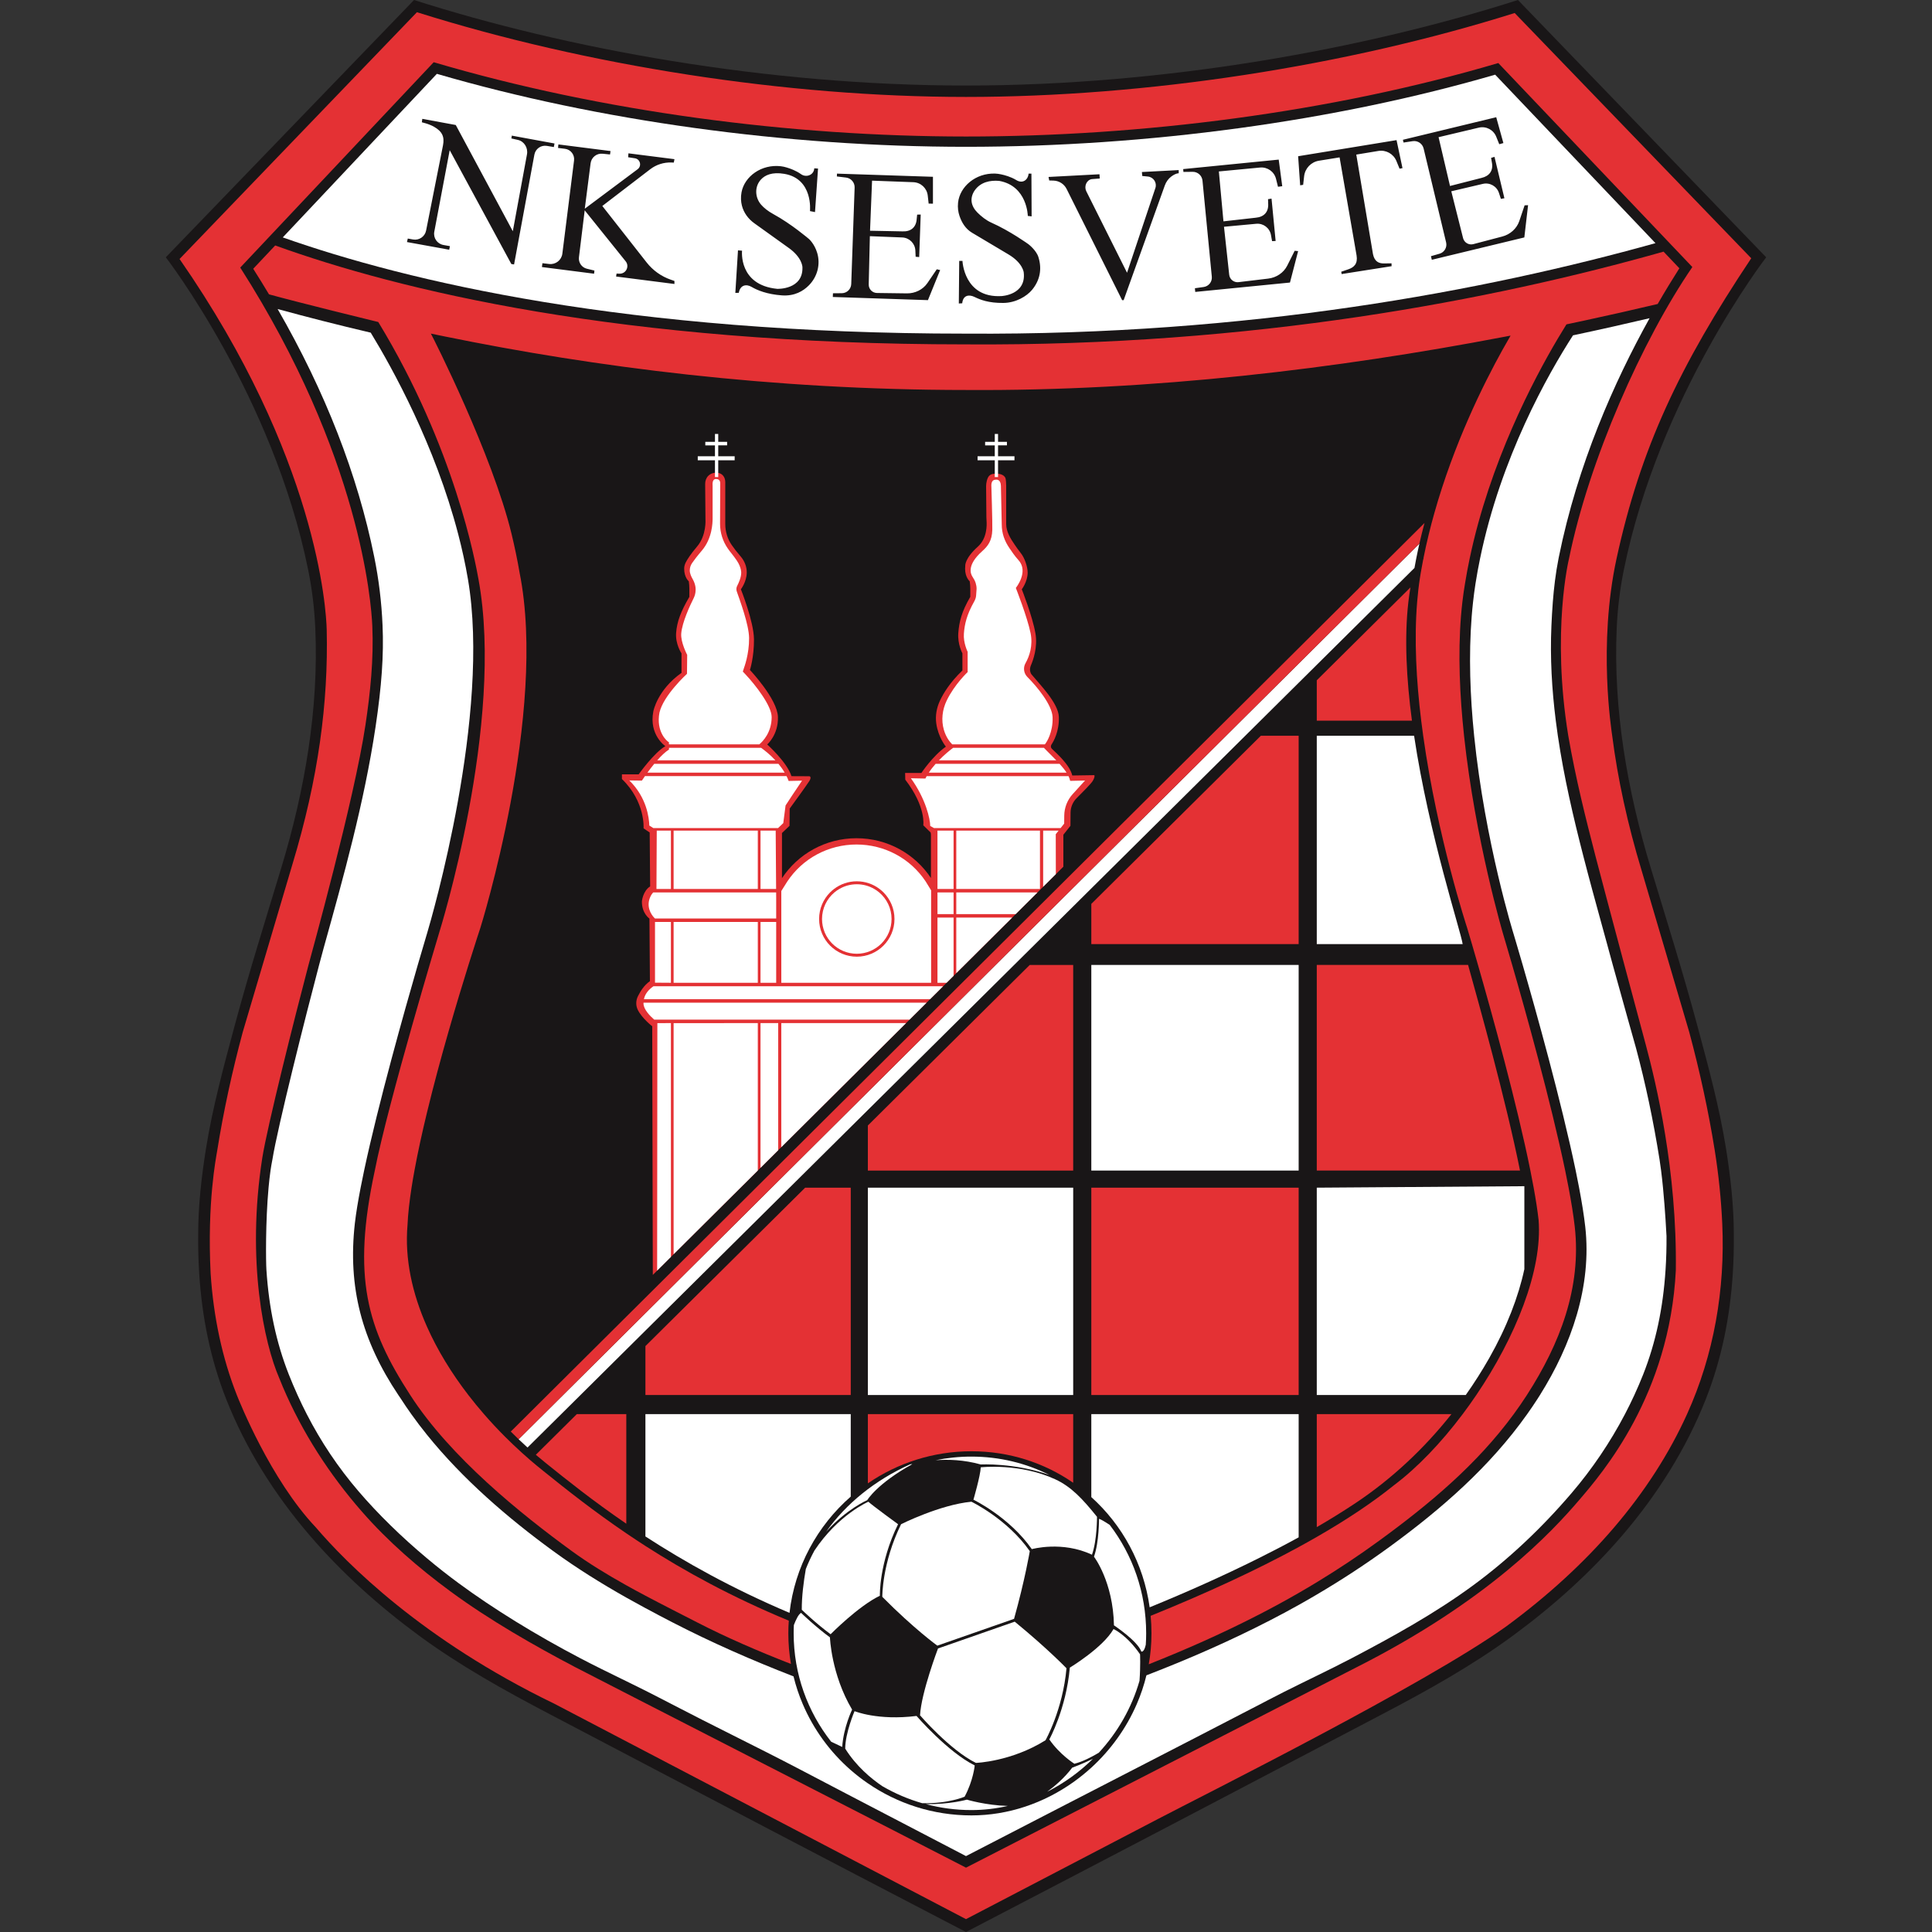 <svg xmlns="http://www.w3.org/2000/svg" xml:space="preserve" width="300" height="300"><rect width="100%" height="100%" fill="#333333" stroke="none"/><path d="m 150,300 c -1.085,-0.565 -2.17,-1.129 -3.255,-1.694 -9.147,-4.762 -18.29,-9.532 -27.427,-14.314 -11.368,-5.95 -22.724,-11.924 -34.087,-17.883 -6.924,-3.631 -13.863,-7.495 -20.176,-12.138 -6.223,-4.577 -12.018,-9.768 -17.042,-15.645 -5.374,-6.288 -9.858,-13.374 -12.896,-21.083 -2.462,-6.246 -3.748,-12.762 -4.179,-19.404 -0.131,-2.024 -0.184,-4.059 -0.165,-6.101 0,-4.458 0.502,-8.928 1.203,-13.326 1.025,-6.437 2.758,-12.808 4.45,-19.101 2.233,-8.306 4.79,-16.429 7.282,-24.658 3.613,-11.93 5.801,-24.568 5.253,-37.061 C 48.827,94.533 48.469,91.532 47.863,88.536 42.392,61.497 25.747,39.953 25.747,39.953 L 64.291,-1.7152001e-7 C 87.873,7.55 118.929,13.281 150,13.281 c 31.071,0 62.127,-5.731 85.709,-13.281 L 274.253,39.953 c 0,0 -16.645,21.543 -22.115,48.582 -0.606,2.996 -0.964,5.997 -1.098,9.056 -0.548,12.494 1.64,25.132 5.253,37.061 2.492,8.229 5.049,16.352 7.282,24.658 1.692,6.294 3.426,12.664 4.45,19.101 0.7,4.397 1.203,8.868 1.203,13.326 0.018,2.043 -0.034,4.078 -0.165,6.101 -0.431,6.642 -1.717,13.158 -4.179,19.404 -3.038,7.708 -7.522,14.795 -12.896,21.083 -5.024,5.877 -10.819,11.068 -17.042,15.645 -6.313,4.643 -13.252,8.507 -20.176,12.138 -11.364,5.959 -22.719,11.933 -34.087,17.883 -9.137,4.782 -18.28,9.552 -27.427,14.314 C 152.17,298.871 151.085,299.435 150,300" style="fill:#191617;fill-opacity:1;fill-rule:nonzero;stroke:none;stroke-width:.431"/><path d="m 243.635,86.738 c -0.006,0.025 -2.761,11.255 -0.115,27.508 1.179,6.77 2.682,12.719 4.242,18.755 1.344,5.214 7.814,29.305 7.814,29.305 1.569,5.839 4.845,19.458 4.645,34.959 -0.972,19.353 -11.403,31.446 -14.97,35.616 -4.314,5.046 -14.213,15.698 -34.597,26.007 -2.06,1.079 -57.222,29.336 -60.654,31.121 -5.298,-2.757 -58.019,-29.74 -60.654,-31.121 -6.336,-3.323 -13.338,-7.32 -19.356,-11.744 -4.985,-3.664 -9.728,-7.77 -13.801,-12.432 -5.052,-5.782 -9.256,-12.28 -12.269,-19.354 -0.192,-0.452 -0.363,-0.913 -0.559,-1.364 -2.324,-5.348 -5.137,-18.112 -2.635,-34.187 0.787,-4.964 5.089,-22.047 7.18,-29.971 0.353,-1.341 7.096,-25.613 8.834,-37.207 0.766,-5.092 1.3,-10.271 1.072,-15.426 C 57.656,93.621 55.99,70.796 37.306,41.548 L 67.346,9.661 C 93.372,17.357 122.874,21.198 150,21.198 c 27.126,0 56.628,-3.71 82.654,-11.409 L 262.787,41.464 C 255.003,52.823 246.742,71.44 243.635,86.738 M 235.198,2.021 c -26.307,8.287 -57.287,13.032 -85.199,13.032 -27.911,0 -58.95,-4.867 -85.258,-13.157 L 27.882,40.216 c 21.387,30.814 22.777,54.4 22.85,57.609 0.256,11.262 -1.285,23.05 -5.33,36.404 -0.506,1.672 -7.715,26.054 -7.715,26.054 -1.619,6.017 -2.979,12.238 -3.963,18.408 -0.169,1.063 -1.569,7.996 -1.019,19.034 0.444,6.808 1.81,13.157 4.06,18.868 0.003,0.009 0.006,0.015 0.009,0.025 0.394,0.994 5.227,13.128 12.272,20.559 4.667,5.457 16.424,17.42 37.007,27.364 0.037,0.018 63.946,33.462 63.946,33.462 0,0 26.454,-13.798 29.862,-15.579 7.027,-3.679 41.333,-20.793 54.033,-29.88 6.446,-4.739 12.079,-9.909 16.745,-15.367 4.751,-5.558 8.549,-11.46 11.325,-17.59 4.188,-9.247 5.923,-19.411 5.469,-29.528 -0.169,-3.778 -0.564,-7.635 -1.158,-11.368 -0.985,-6.17 -2.344,-12.391 -3.964,-18.408 0,0 -6.896,-23.441 -7.402,-25.116 -2.178,-7.189 -3.704,-14.182 -4.567,-20.921 -0.103,-0.785 -2.23,-14.106 0.675,-27.508 3.71,-17.08 9.752,-29.904 20.915,-46.635 z" style="fill:#e43134;fill-opacity:1;fill-rule:nonzero;stroke:none;stroke-width:.431"/><path d="m 258.774,191.864 c 0.015,1.807 -0.035,3.592 -0.147,5.298 -0.387,5.992 -1.522,11.306 -3.47,16.248 -0.425,1.075 -0.882,2.144 -1.373,3.207 -0.459,0.997 -0.947,1.988 -1.46,2.97 -2.285,4.364 -5.092,8.521 -8.287,12.257 -4.711,5.514 -9.853,10.334 -15.289,14.329 -5.926,4.36 -12.556,8.008 -18.836,11.303 -1.807,0.947 -3.645,1.854 -5.445,2.735 -0.331,0.162 -0.662,0.325 -0.991,0.484 -0.603,0.294 -1.21,0.594 -1.822,0.894 -1.572,0.775 -3.166,1.569 -4.748,2.401 -0.334,0.175 -0.725,0.378 -1.166,0.609 -4.514,2.354 -14.329,7.408 -23.844,12.313 -0.813,0.419 -1.625,0.838 -2.438,1.257 -0.941,0.485 -1.882,0.969 -2.813,1.448 -6.68,3.442 -12.96,6.68 -16.645,8.596 -5.32,-2.77 -10.369,-5.401 -15.239,-7.946 -0.891,-0.465 -1.779,-0.928 -2.657,-1.385 -2.695,-1.41 -5.336,-2.791 -7.94,-4.154 -3.448,-1.804 -6.949,-3.563 -10.334,-5.261 -3.135,-1.576 -6.371,-3.201 -9.565,-4.867 -0.372,-0.19 -0.744,-0.387 -1.116,-0.581 -0.975,-0.509 -1.954,-1.01 -2.929,-1.498 -0.997,-0.5 -1.988,-0.988 -2.97,-1.469 -0.234,-0.112 -0.469,-0.228 -0.7,-0.34 -2.122,-1.038 -4.317,-2.11 -6.464,-3.236 -6.94,-3.638 -13.454,-7.655 -18.837,-11.616 -1.682,-1.235 -3.339,-2.538 -4.945,-3.888 -3.967,-3.317 -7.643,-6.911 -10.656,-10.437 -3.142,-3.673 -5.789,-7.618 -8.015,-11.947 -0.5,-0.972 -0.978,-1.96 -1.432,-2.97 -0.478,-1.047 -0.928,-2.116 -1.36,-3.207 -1.947,-4.942 -3.082,-10.256 -3.473,-16.248 -0.081,-1.238 -0.153,-7.433 0.334,-12.741 0.084,-0.922 0.184,-1.819 0.303,-2.657 0.084,-0.578 0.178,-1.132 0.281,-1.644 l 0.013,-0.062 c 0.797,-5.008 5.23,-22.572 7.252,-30.221 0.303,-1.15 0.553,-2.078 0.728,-2.704 3.082,-11.047 6.267,-22.472 8.037,-34.266 0.95,-6.345 1.288,-11.2 1.088,-15.732 C 59.247,93.468 58.822,89.98 58.109,86.463 55.53,73.713 50.495,60.806 43.111,47.987 c 4.558,1.244 9.384,2.479 14.451,3.667 h 0.003 c 3.395,5.567 9.984,17.47 13.585,31.29 0.594,2.279 1.107,4.611 1.51,6.974 3.598,21.044 -5.642,52.662 -6.355,55.05 -0.028,0.094 -0.044,0.144 -0.044,0.144 0,0 -0.541,1.804 -1.391,4.726 -2.104,7.271 -6.102,21.459 -8.331,31.928 -0.193,0.916 -0.375,1.804 -0.541,2.657 -0.406,2.091 -0.716,3.967 -0.894,5.523 -1.122,9.928 1.091,18.214 6.749,26.673 0.131,0.197 0.266,0.394 0.4,0.591 0.519,0.803 1.056,1.598 1.616,2.379 0.775,1.091 1.588,2.16 2.435,3.207 5.573,6.908 12.55,12.913 19.58,18.039 3.663,2.673 7.461,5.03 11.365,7.236 0.985,0.553 1.972,1.097 2.97,1.635 1.401,0.757 2.813,1.498 4.239,2.232 6.089,3.139 12.369,5.892 18.758,8.368 h 0.003 c 0.359,1.482 0.841,2.916 1.429,4.295 1.685,3.96 4.254,7.458 7.455,10.256 0.844,0.734 1.729,1.425 2.657,2.056 4.583,3.145 10.131,4.983 16.082,4.983 5.733,0 11.225,-1.903 15.802,-5.148 0.981,-0.697 1.922,-1.454 2.813,-2.266 2.991,-2.732 5.429,-6.095 7.064,-9.881 0.619,-1.429 1.122,-2.917 1.495,-4.457 6.524,-2.513 12.938,-5.314 19.155,-8.518 1.51,-0.775 3.004,-1.579 4.482,-2.404 0.944,-0.528 1.882,-1.066 2.813,-1.616 3.876,-2.282 7.64,-4.745 11.278,-7.396 8.093,-5.901 15.595,-12.447 21.393,-20.621 0.556,-0.778 1.091,-1.569 1.613,-2.379 0.125,-0.197 0.253,-0.394 0.375,-0.591 4.873,-7.764 8.074,-16.898 7.033,-26.129 -0.197,-1.75 -0.528,-3.81 -0.956,-6.067 -0.163,-0.859 -0.341,-1.747 -0.528,-2.657 -2.244,-10.772 -6.155,-24.744 -8.231,-31.928 -0.387,-1.338 -0.709,-2.438 -0.947,-3.238 -0.281,-0.957 -0.441,-1.488 -0.441,-1.488 0,0 -4.467,-14.288 -6.152,-30.865 -0.078,-0.775 -0.153,-1.557 -0.219,-2.344 -0.515,-6.111 -0.612,-12.453 0.053,-18.442 0.106,-0.957 0.231,-1.904 0.378,-2.842 0.206,-1.31 0.441,-2.604 0.707,-3.879 3.241,-15.748 10.525,-28.598 14.432,-34.669 4.057,-0.859 8.024,-1.751 11.894,-2.66 -5.492,9.874 -11.181,22.687 -14.095,37.091 -0.015,0.078 -0.031,0.159 -0.046,0.238 -0.456,2.307 -0.719,4.585 -0.885,6.721 -0.1,1.297 -0.169,2.541 -0.219,3.707 -0.219,4.973 0.069,9.897 0.678,14.735 0.097,0.785 0.206,1.566 0.319,2.344 0.947,6.427 2.413,12.688 3.963,18.699 0.954,3.71 1.85,6.962 2.713,10.106 0.325,1.175 0.647,2.35 0.975,3.548 0.094,0.347 0.188,0.7 0.285,1.053 0.172,0.641 0.375,1.382 0.597,2.185 1.413,5.133 3.579,12.813 3.604,12.9 1.463,5.442 2.695,11.275 3.657,17.321 0.085,0.537 0.165,1.11 0.24,1.707 0.109,0.856 0.206,1.76 0.294,2.657 0.347,3.576 0.522,7.083 0.541,7.443" style="fill:#fff;fill-opacity:1;fill-rule:nonzero;stroke:none;stroke-width:.431"/><path d="M 257.061,37.756 C 230.585,45.152 193.881,52.104 150,51.807 97.367,51.813 63.285,43.702 43.908,36.865 L 67.837,11.465 C 92.928,18.776 122.061,22.796 150,22.796 c 28.217,0 57.353,-3.976 82.169,-11.2 z" style="fill:#fff;fill-opacity:1;fill-rule:nonzero;stroke:none;stroke-width:.431"/><path d="m 260.771,41.657 c -1.085,1.704 -2.216,3.557 -3.367,5.548 h -0.003 c -3.792,0.897 -7.68,1.779 -11.66,2.632 -0.831,0.178 -1.666,0.356 -2.504,0.531 -0.381,0.61 -0.831,1.344 -1.335,2.194 -3.785,6.386 -10.569,19.274 -13.694,34.175 -0.269,1.278 -0.513,2.572 -0.722,3.879 -0.159,0.928 -0.294,1.878 -0.406,2.841 -0.678,5.808 -0.541,12.198 0.025,18.443 0.069,0.785 0.147,1.566 0.231,2.344 1.741,16.236 6.089,30.865 6.089,30.865 0,0 0.159,0.531 0.44,1.488 0.238,0.8 0.56,1.901 0.947,3.239 2.075,7.183 5.986,21.156 8.231,31.928 0.187,0.91 0.365,1.797 0.528,2.657 0.428,2.257 0.76,4.317 0.957,6.067 1.066,9.465 -2.326,18.205 -7.408,26.095 -0.006,0.013 -0.015,0.022 -0.021,0.035 -0.657,1.019 -1.341,2.007 -2.048,2.97 -5.736,7.824 -13.053,13.935 -20.937,19.683 -3.126,2.279 -6.346,4.417 -9.646,6.421 -0.932,0.566 -1.869,1.119 -2.814,1.663 -2.01,1.16 -4.048,2.269 -6.114,3.332 -5.58,2.876 -11.322,5.429 -17.161,7.739 0.278,-1.56 0.422,-3.163 0.422,-4.801 0,-0.919 -0.043,-1.825 -0.128,-2.719 8.774,-3.554 16.464,-7.124 22.981,-10.678 0.963,-0.525 1.901,-1.047 2.814,-1.573 4.692,-2.694 8.699,-5.376 11.981,-8.024 3.623,-2.719 7.336,-6.599 10.675,-11.043 0.725,-0.966 1.435,-1.957 2.119,-2.97 6.011,-8.871 10.303,-19.315 9.668,-27.195 -0.166,-1.469 -0.428,-3.16 -0.763,-5.002 -0.153,-0.856 -0.325,-1.741 -0.51,-2.657 -2.094,-10.4 -5.926,-24.235 -8.136,-31.928 -0.363,-1.257 -0.678,-2.351 -0.938,-3.239 -0.475,-1.619 -0.757,-2.554 -0.757,-2.554 0,0 -4.607,-13.994 -6.814,-29.799 -0.112,-0.778 -0.216,-1.56 -0.309,-2.344 -0.763,-6.202 -1.11,-12.588 -0.628,-18.443 0.103,-1.263 0.243,-2.504 0.431,-3.71 0.041,-0.275 0.084,-0.55 0.131,-0.822 0.119,-0.7 0.25,-1.397 0.384,-2.091 l 0.097,-0.097 h -0.075 c 0.253,-1.279 0.534,-2.542 0.838,-3.785 0.269,-1.104 0.556,-2.191 0.86,-3.264 3.02,-10.722 7.546,-19.896 10.612,-25.416 h 0.003 c 0.444,-0.797 0.856,-1.519 1.228,-2.157 -0.344,0.066 -0.691,0.134 -1.038,0.197 -25.788,4.927 -54.506,8.443 -83.482,8.246 -30.243,0.003 -57.778,-3.563 -81.06,-8.328 -0.697,-0.14 -1.388,-0.284 -2.079,-0.428 0.363,0.637 9.571,18.836 12.538,31.14 0.472,1.956 0.891,3.954 1.238,5.983 4.376,21.803 -6.095,55.171 -6.095,55.171 0,0 -0.738,2.216 -1.838,5.739 -1.741,5.573 -4.389,14.416 -6.446,22.919 -0.753,3.107 -1.425,6.167 -1.944,9.009 -0.169,0.91 -0.322,1.797 -0.453,2.657 -0.331,2.135 -0.553,4.092 -0.625,5.783 -0.456,5.261 0.722,10.634 3.023,15.811 1.632,3.673 3.832,7.243 6.418,10.603 0.778,1.01 1.588,2 2.432,2.97 1.06,1.222 2.166,2.404 3.31,3.548 0.403,0.403 0.81,0.8 1.222,1.191 0.456,0.434 0.916,0.863 1.382,1.282 0.425,0.384 0.85,0.76 1.282,1.135 0.653,0.56 1.316,1.11 1.985,1.644 3.638,2.936 7.843,6.261 12.916,9.706 0.956,0.65 1.947,1.306 2.969,1.963 6.102,3.92 13.379,7.921 22.266,11.603 -0.05,0.65 -0.072,1.307 -0.072,1.966 0,1.623 0.137,3.21 0.406,4.758 -5.036,-1.966 -9.984,-4.098 -14.541,-6.446 -2.616,-1.347 -5.345,-2.719 -8.059,-4.16 -0.994,-0.528 -1.985,-1.063 -2.969,-1.613 -2.964,-1.654 -5.852,-3.411 -8.484,-5.33 -7.809,-5.695 -18.829,-14.526 -25.069,-24.216 -6.718,-10.367 -9.063,-18.286 -5.498,-34.853 2.062,-10.576 10.006,-36.967 10.006,-36.967 0,0 10.212,-32.427 6.089,-54.881 C 73.862,87.56 70.681,69.624 58.738,50.003 57.865,49.8 46.3,46.956 41.77,45.705 40.98,44.38 40.16,43.058 39.32,41.735 l 3.411,-3.62 c 19.158,6.918 53.555,15.367 107.27,15.36 44.578,0.3 81.748,-6.877 108.314,-14.401 z" style="fill:#e43134;fill-opacity:1;fill-rule:nonzero;stroke:none;stroke-width:.431"/><path d="M219.247 111.902h-14.779v-6.267l12.278-12.176 2.269-2.25c-.125.731-.234 1.482-.322 2.25-.647 5.608-.297 12.035.553 18.443M201.655 114.246v32.352h-32.196v-6.242l26.326-26.11z" style="fill:#e43134;fill-opacity:1;fill-rule:nonzero;stroke:none;stroke-width:.431"/><path d="m 227.121,146.599 h -22.653 v -32.352 h 15.11 c 2.338,15.548 7.261,30.368 7.543,32.352" style="fill:#fff;fill-opacity:1;fill-rule:nonzero;stroke:none;stroke-width:.431"/><path d="m 166.645,149.837 v 31.928 h -31.884 v -6.999 l 25.135,-24.929 z" style="fill:#e43134;fill-opacity:1;fill-rule:nonzero;stroke:none;stroke-width:.431"/><path style="fill:#fff;fill-opacity:1;fill-rule:nonzero;stroke:none;stroke-width:.431" d="m 201.655,181.764 h -32.196 v -31.928 h 32.196 z"/><path d="M236.027 181.764h-31.559v-31.928h23.497c1.754 6.336 5.839 20.868 8.062 31.928M132.104 184.421v32.196H100.221V209.019l24.804-24.598z" style="fill:#e43134;fill-opacity:1;fill-rule:nonzero;stroke:none;stroke-width:.431"/><path style="fill:#fff;fill-opacity:1;fill-rule:nonzero;stroke:none;stroke-width:.431" d="m 166.645,216.618 h -31.884 v -32.196 h 31.884 z"/><path style="fill:#e43134;fill-opacity:1;fill-rule:nonzero;stroke:none;stroke-width:.431" d="m 201.655,216.618 h -32.196 v -32.196 h 32.196 z"/><path d="m 236.702,184.193 v 12.875 c -0.907,4.251 -2.726,9.009 -5.464,13.832 -1.113,1.956 -2.326,3.866 -3.635,5.717 h -23.134 v -32.196 z" style="fill:#fff;fill-opacity:1;fill-rule:nonzero;stroke:none;stroke-width:.431"/><path d="m 97.251,219.587 v 17.014 c -5.211,-3.563 -9.331,-6.868 -12.541,-9.456 -0.503,-0.403 -1.007,-0.819 -1.507,-1.247 l 6.361,-6.311 z" style="fill:#e43134;fill-opacity:1;fill-rule:nonzero;stroke:none;stroke-width:.431"/><path d="m 132.104,219.587 v 12.803 c -5.177,4.523 -8.699,10.884 -9.509,18.055 -8.927,-3.782 -16.307,-7.927 -22.375,-11.866 v -18.993 z" style="fill:#fff;fill-opacity:1;fill-rule:nonzero;stroke:none;stroke-width:.431"/><path d="m 166.645,219.587 v 10.656 c -4.476,-3.088 -9.906,-4.892 -15.801,-4.892 -5.952,0 -11.5,1.838 -16.082,4.983 v -10.747 z" style="fill:#e43134;fill-opacity:1;fill-rule:nonzero;stroke:none;stroke-width:.431"/><path d="m 201.655,219.587 v 19.13 c -2.069,1.138 -4.167,2.226 -6.277,3.276 -5.517,2.748 -11.153,5.255 -16.858,7.589 -0.947,-6.777 -4.245,-12.781 -9.062,-17.114 v -12.882 z" style="fill:#fff;fill-opacity:1;fill-rule:nonzero;stroke:none;stroke-width:.431"/><path d="m 225.377,219.587 c -4.248,5.367 -9.318,10.115 -14.988,13.876 -1.935,1.282 -3.91,2.504 -5.92,3.666 v -17.542 z" style="fill:#e43134;fill-opacity:1;fill-rule:nonzero;stroke:none;stroke-width:.431"/><path d="m 220.407,84.403 c -0.178,0.772 -0.341,1.551 -0.497,2.335 -0.094,0.481 -0.184,0.963 -0.272,1.451 l -5.314,5.27 -9.856,9.775 -2.814,2.791 -5.926,5.877 -2.363,2.344 -23.906,23.706 -2.813,2.792 -5.905,5.854 -3.267,3.239 -22.713,22.525 -2.657,2.635 -6.824,6.768 -2.679,2.657 -22.381,22.194 -2.969,2.945 -7.114,7.058 -2.995,2.97 -5.23,5.183 c -0.463,-0.419 -0.925,-0.847 -1.382,-1.282 l 3.923,-3.901 2.985,-2.97 9.812,-9.756 2.969,-2.954 19.599,-19.487 2.672,-2.657 9.612,-9.559 2.657,-2.641 19.84,-19.727 3.254,-3.239 8.79,-8.74 2.813,-2.798 20.934,-20.815 2.357,-2.344 8.906,-8.852 2.814,-2.798 6.83,-6.793 6.758,-6.721 z" style="fill:#fff;fill-opacity:1;fill-rule:nonzero;stroke:none;stroke-width:.431"/><path d="M221.195 81.212c-.281 1.05-.544 2.113-.788 3.188v.003l-2.351 2.335-6.758 6.721-6.83 6.793-2.813 2.798-8.906 8.853-2.357 2.344-20.934 20.815-2.813 2.797-8.79 8.74-3.254 3.239-19.84 19.727-2.657 2.641-9.612 9.559-2.672 2.657-19.599 19.487-2.969 2.954-9.812 9.756-2.985 2.97-3.923 3.901c-.409-.391-.816-.791-1.219-1.197l2.72-2.704 2.985-2.97 12.235-12.166 2.969-2.951 17.177-17.08 2.673-2.657 12.035-11.969 2.657-2.641 17.418-17.317 3.257-3.239 11.209-11.147 2.813-2.798 18.511-18.408 2.36-2.344 11.325-11.263 2.813-2.798 4.407-4.382 6.761-6.721zM169.668 121.279c-.265.428-1.559 1.738-2.477 2.646-.604.596-.948 1.407-.955 2.256l-.019 2.054-1.1 1.382v4.964l-10.868 10.806-9.697 9.643-1.857 1.847-21.272 21.149-20.055 19.943-.092-38.613c0 0-1.566-1.204-2.233-2.534-.342-.683-.319-1.489.033-2.168.369-.711.88-1.615 1.844-2.304l-.075-9.711c0 0-1.197-.807-1.172-2.683 0 0 .141-1.588 1.282-2.319l-.072-8.368-.95-.644c0 0 .313-4.117-3.36-7.658v-.728h2.598c0 0 2.432-3.414 4.151-4.376 0 0-2.579-1.719-1.875-5.392 0 0 .597-3.31 4.376-5.992v-3.023c0 0-.966-1.432-.835-3.176.131-1.747.728-3.335 2.057-5.601v-1.229c0-.397-.028-.791-.087-1.185 0 0-.719-.584-.719-1.957v-.004c0-.343.094-.679.252-.984.245-.473.746-1.273 1.754-2.457 1.485-1.744 1.301-4.22 1.301-4.22l-.047-5.492c-.006-.466.153-.929.478-1.263.256-.256.631-.475 1.185-.487.858-.016 1.213.491 1.36.878.072.189.1.393.1.595v6.485c0 1.172.341 2.322 1.01 3.285.337.491.788 1.079 1.382 1.766.6.697.953 1.582.944 2.5-.003.013-.003.028-.003.041-.025 1.407-.909 2.554-.909 2.554 0 0 2.003 5.001 2.031 7.761.025 2.763-.625 4.767-.625 4.767 0 0 4.27 4.507 4.348 7.295.078 2.785-1.666 4.27-1.666 4.27 0 0 3.114 2.79 3.764 4.924l2.787.013c0 0 .404.064-.012.743-.419.678-3.048 4.273-3.048 4.273l-.028 2.682-1.172 1.119v7.008c2.469-3.735 6.73-6.202 11.572-6.202 4.833 0 9.084 2.454 11.556 6.174v-6.762c-.028-.193-.046-.303-.046-.303l-1.138-1.116c0 0 .46-2.863-2.798-7.083l-.025-1.041h2.526c0 0 1.741-2.632 3.804-4.089 0 0-1.196-1.444-1.495-3.626-.164-1.195.06-2.407.568-3.501.546-1.175 1.579-2.864 3.493-4.702v-2.657c0 0-.769-1.407-.638-3.151.128-1.744.534-3.36 1.863-5.626v-1.229c0-.397-.031-.791-.09-1.185 0 0-.716-.584-.716-1.95 0-.144.006-.294.025-.456 0 0-.119-1.119 1.978-2.995 1.41-1.26 1.379-3.314 1.326-3.992-.013-.19-.025-.381-.025-.572l-.044-4.814c-.003-.466.153-1.263.478-1.598.253-.256.513-.319 1.066-.331.829-.016 1.304.3 1.46.682.081.203.115.95.115 1.169v5.977c0 1.15.663 2.244 1.316 3.192.264.386.57.833.976 1.342.58.727 1.044 2.092 1.044 3.022v.012c-.028 1.407-.913 2.554-.913 2.554 0 0 1.663 4.195 2.122 6.852.374 2.169-.38 4.209-.7 4.946-.129.298-.183.627-.118.945.035.17.1.345.218.489 1.197 1.46 4.173 4.442 4.235 6.592.064 2.269-.817 3.793-1.146 4.28-.134.199-.126.473.044.643.002.002.004.004.006.006.778.753 2.8 2.521 3.177 4.161l3.426-.053c0 0 .156.234-.259.913" style="fill:#e43134;fill-opacity:1;fill-rule:nonzero;stroke:none;stroke-width:.431"/><path d="m 133.042,148.552 c -3.232,0 -5.851,-2.619 -5.851,-5.852 0,-1.61 0.65,-3.066 1.7,-4.126 0.194,-0.194 0.4,-0.375 0.619,-0.538 0.981,-0.747 2.203,-1.188 3.532,-1.188 1.329,0 2.551,0.441 3.532,1.188 0.219,0.163 0.425,0.344 0.619,0.538 1.05,1.06 1.7,2.516 1.7,4.126 0,3.233 -2.619,5.852 -5.851,5.852 m 11.409,-10.516 -0.713,-1.163 c -2.388,-3.595 -6.405,-5.739 -10.743,-5.739 -4.351,0 -8.374,2.153 -10.759,5.764 l -0.716,1.138 -0.2,0.319 v 14.251 h 23.263 v -14.354 z" style="fill:#fff;fill-opacity:1;fill-rule:nonzero;stroke:none;stroke-width:.431"/><path d="M138.441 142.701c0 2.982-2.416 5.398-5.398 5.398-2.982 0-5.398-2.416-5.398-5.398 0-1.654.744-3.135 1.919-4.126.237-.2.494-.381.766-.537.797-.466 1.722-.732 2.713-.732.991 0 1.916.266 2.713.732.272.156.528.337.766.537 1.176.991 1.919 2.473 1.919 4.126M114.078 70.85v.625h-2.551v2.604h-.509v-2.604h-2.67v-.625h2.67v-1.694h-1.498V68.608h1.498v-1.225h.509v1.225h1.379v.547h-1.379v1.694zM157.527 70.85v.625h-2.551v2.604h-.509v-2.604h-2.67v-.625h2.67v-1.694h-1.498V68.608h1.498v-1.225h.509v1.225h1.379v.547h-1.379v1.694zM157.171 142.482l-8.681 8.631v-8.631zM148.071 142.482v9.046l-1.085 1.078h-1.416V142.482ZM161.1 138.574l-3.389 3.37H148.49v-3.37zM148.071 141.944h-2.501v-3.37h2.501zM163.938 129.531l.013 6.208-1.969 1.957v-8.721h2.401zM161.487 138.037h-12.997v-9.062h12.997zM148.071 138.037h-2.501v-9.062h2.501zM168.483 121.201c-.325.35-1.241 1.36-1.925 2.116-.828.913-1.288 2.097-1.301 3.329l-.013 1.244-.556.697h-19.649l-.594-.331c-.003-1.053-.678-4.182-3.001-7.408l2.251.044c.062-.125.128-.253.2-.375h22.025c.119.25.206.494.256.735zM165.617 119.979h-21.393c.319-.488.685-.95 1.063-1.375h19.24c.418.456.797.919 1.091 1.375M164.023 118.066h-18.236c.897-.925 1.782-1.623 2.21-1.944h14.104l.438.45c.472.478.991.981 1.485 1.494M162.435 115.324l-.181.259h-14.394c-.384-.381-.956-1.1-1.291-2.235-.447-1.519-.25-3.151.441-4.58 1.21-2.5 3.245-4.407 3.245-4.407v-3.148c0 0-.691-1.394-.584-2.813.109-1.485.447-2.954 1.601-5.002.097-.169.175-.347.228-.531.037-.128.059-.256.069-.387l.075-1.032c.003-.328-.059-.638-.137-.9-.106-.35-.284-.669-.488-.972-.322-.481-.894-1.854 1.497-3.988.875-.782 1.52-1.604 1.569-3.307.034-1.069-.15-6.977-.15-6.977.034-.766.475-.819.747-.825 0 0 .703-.103.738.953l.131 5.992c0 1.394.431 2.582 1.203 3.704.359.522.775 1.16 1.419 1.882 1.598 1.785-.434 4.286-.434 4.286 0 0 1.785 4.523 2.291 7.033.384 1.903-.172 3.563-.785 4.645-.4.703-.281 1.582.291 2.153 1.475 1.476 3.838 4.32 3.91 6.23.093 2.391-.997 3.951-1.01 3.967M140.691 158.868l-19.371 19.262v-19.262zM120.839 158.868v19.74l-2.748 2.732v-22.472zM117.672 158.868v22.888l-13.075 13.003v-35.891zM104.181 158.868v36.304l-2.141 2.128.035-38.432zM143.886 155.692l-2.654 2.638h-39.642c-.634-.55-1.669-1.588-1.669-2.523 0-.037 0-.078.006-.115zM146.446 153.144l-.875.872-.988.981-.159.159H99.986c.184-.85.731-1.491 1.485-2.013zM120.526 152.607h-2.435v-9.446h2.435zM117.672 152.607h-13.075v-9.446h13.075zM104.181 143.16v9.446l-2.472-.016v-9.43zM120.526 139.619v3.004h-18.821c0 0-1.082-.94-.982-2.378.05-.672.375-1.339.713-1.67h19.083zM120.514 138.037h-2.422v-9.062h2.357zM117.672 138.037h-13.075v-9.062h13.075zM104.181 128.975v9.062h-2.247l.047-9.062zM124.54 121.223c-.703 1.007-2.557 3.848-2.557 3.848l-.356 2.741-.813.775h-19.362l-.625-.394c-.043-1.216-.397-4.348-3.107-7.005l1.954.025c0 0 .178-.275.472-.697h21.987c.125.243.231.494.325.75zM121.845 119.979h-21.315c.303-.416.669-.897 1.063-1.375h19.283c.35.422.682.881.969 1.375M120.404 118.066h-18.355c.603-.681 1.244-1.31 1.829-1.673v-.272h14.307c.525.375 1.382 1.044 2.219 1.944M119.823 111.358c-.009 2.369-1.357 3.754-1.916 4.226h-14.032l-.003-.334c-.3-.119-2.035-1.641-1.47-4.595.607-2.685 4.273-6.023 4.273-6.023l.031-2.942c0 0-1.034-1.953-.925-3.32.141-1.754 1.376-4.382 1.938-5.505.181-.365.281-.769.293-1.178l.006-.237c0-.091-.009-.191-.025-.297-.066-.441-.225-.866-.447-1.251-.194-.331-.438-.847-.438-1.313v-.003c0-.406.119-.8.347-1.135.291-.425.775-1.072 1.529-1.956 1.638-1.922 1.657-4.37 1.669-4.898v-5.136c-.006-.234-.1-1.085.528-1.085.6 0 .657.463.657.688 0 .05-.003.09-.003.109l-.025 6.173c0 1.398.438 2.729 1.213 3.842.39.569.784.969 1.366 1.825.763 1.119.703 1.953.703 1.978-.013.688-.381 1.513-.628 1.994-.134.259-.156.563-.063.841.46 1.335 1.894 5.146 1.916 7.246.022 2.551-.791 4.642-.797 4.661l-.175.55.397.419c1.551 1.641 4.089 4.899 4.079 6.655M159.906 240.862c0 0-.728 4.361-2.444 10.512l-11.916 4.161c0 0-3.645-2.632-8.543-7.58 0 0-.053-5.236 2.916-11.278 0 0 6.024-3.023 10.922-3.492 0 0 5.573 2.676 9.065 7.677" style="fill:#fff;fill-opacity:1;fill-rule:nonzero;stroke:none;stroke-width:.431"/><path d="M136.624 247.786c-3.335 1.601-7.646 5.977-7.646 5.977-2.213-1.613-4.479-3.801-4.479-3.801-.013-2.031.281-4.338.628-6.327.384-.975.828-1.922 1.325-2.844v-.003c3.698-5.58 8.387-7.602 8.387-7.602.566.547 4.611 3.492 4.611 3.492-2.97 6.042-2.826 11.109-2.826 11.109M132.314 265.472c0 0-1.329 2.71-1.538 5.795l-1.716-.816c-3.642-4.645-5.82-10.484-5.82-16.827 0-.434.009-.863.032-1.291.325-.844.741-1.704 1.119-1.888 0 0 2.266 2.188 4.483 3.804 0 0 .184 5.726 3.442 11.222M151.354 274.134c0 0-.206 2.307-1.569 4.855 0 0-2.516 1.103-6.558 1.013h-.025c-2.175-.625-4.223-1.507-6.145-2.616-.013-.006-.022-.013-.032-.019-1.791-1.204-4.073-3.113-5.78-5.836-.006-2.416 1.448-5.823 1.448-5.823 0 0 3.607 1.497 9.624.744 0 0 4.87 5.626 9.037 7.683" style="fill:#fff;fill-opacity:1;fill-rule:nonzero;stroke:none;stroke-width:.431"/><path d="M156.486 280.423c-1.841.422-3.726.644-5.651.644-2.429 0-4.808-.322-7.055-.922 3.748.053 6.352-.697 6.352-.697 0 0 2.966.888 6.355.975M141.66 227.352c-5.501 3.042-6.996 5.589-6.996 5.589 0 0-3.182 1.363-6.383 4.905 3.117-4.382 7.561-7.983 13.007-10.447.178-.046.199-.049.372-.047M169.562 241.415c-4.636-2.188-9.343-.866-9.343-.866-3.492-5.002-9.065-7.677-9.065-7.677 0 0 1.088-3.726 1.138-5.026 0 0 6.02-.697 11.54 1.847 2.51 1.157 4.258 3.036 6.511 5.836 0 0 .025 3.595-.781 5.886M177.976 253.625c0 .588-.019 1.172-.059 1.75v.009c-.281 1.288-.697 1.063-.697 1.063-.575-1.629-4.245-4.064-4.245-4.064-.131-6.799-3.101-10.656-3.101-10.656.806-2.291.781-5.886.781-5.886.275.069.916.453 1.663.947 3.557 4.648 5.658 10.487 5.658 16.836M165.604 259.051c-.575 6.433-3.257 11.175-3.257 11.175-5.339 3.336-10.809 3.517-10.809 3.517-4.013-1.978-8.674-7.386-8.674-7.386.181-3.514 2.788-10.381 2.788-10.381l11.916-4.164c5.12 4.198 8.037 7.239 8.037 7.239" style="fill:#fff;fill-opacity:1;fill-rule:nonzero;stroke:none;stroke-width:.431"/><path d="M176.942 260.999c0 0 0 .003-.003.006-1.213 4.216-3.42 8.024-6.321 11.162 0 0-.003.003-.006.003-1.044.622-2.513 1.397-3.785 1.704 0 0-2.257-1.404-3.889-3.776 0 0 2.613-4.717 3.186-11.15 0 0 5.145-3.101 6.786-5.992 0 0 2.029.891 4.117 3.92 0 0 .09 1.772-.085 4.123M169.702 273.111c-2.088 2.063-4.489 3.795-7.099 5.111 1.229-.897 2.679-2.144 3.885-3.738 0 0 1.538-.553 3.214-1.372M162.963 229.031c-5.508-1.916-10.672-1.629-10.672-1.629-2.632-.738-5.099-.806-7.015-.659 1.797-.369 3.657-.563 5.558-.563 4.379 0 8.493 1.025 12.128 2.851" style="fill:#fff;fill-opacity:1;fill-rule:nonzero;stroke:none;stroke-width:.431"/><path d="m86.104 22.28-.106.553-1.081-.181c-.907-.153-1.769.45-1.938 1.357l-3.154 17.055-.425-.069-9.571-17.677-2.393 12.666c-.181.96.454 1.883 1.415 2.056l1.013.183-.112.553-6.558-1.191.128-.544.809.146c.942.171 1.847-.446 2.033-1.385l2.625-13.24c.247-1.295-.08-2.134-1.435-2.902-.331-.187-.908-.415-1.276-.515l-.575-.156.072-.534 5.195.956 8.859 16.495 2.2-11.941c.184-1.004-.431-2.029-1.429-2.244l-.994-.222.069-.438zM104.727 44.096l-9.06-1.158.073-.457.443.018c1.015.041 1.607-1.132.97-1.924l-6.362-7.914-.892 7.288c-.1.82.429 1.585 1.233 1.78l1.17.284-.054.489-8.099-1.036.081-.595 1.047.122c1.005.118 1.918-.598 2.044-1.602l1.817-14.474c.112-.889-.519-1.7-1.408-1.811l-1.077-.135.053-.545 8.096 1.029-.076.532-1.149-.117c-.925-.094-1.756.568-1.87 1.491l-.902 7.046 8.201-6.125c.68-.502.416-1.576-.42-1.704l-1.048-.161.045-.608 7.145.908-.101.53-.362-.014c-1.19-.045-2.358.326-3.303 1.051l-7.436 5.7 6.89 8.778c.961 1.225 2.254 2.149 3.724 2.662l.585.204zM114.183 45.477l.411-6.603.632.054c0 0-.587 5.338 5.469 5.924 0 0 4.025.156 3.907-3.36 0 0 0-1.485-2.149-3.009l-5.333-3.824c-.929-.666-1.634-1.62-1.916-2.728-.152-.597-.206-1.297-.058-2.083.462-2.448 3.086-4.39 6.112-4.034.303.035.601.106.893.192.567.167 1.469.493 2.237 1.042.764.546 1.884.171 2.034-.757.008-.052.014-.103.016-.156l.586.039-.469 6.76-.782-.156c0 0 .54-5.015-3.985-5.783-1.915-.325-3.014.203-3.645.899-.996 1.099-.926 2.789.055 3.901.416.472 1.024.983 1.91 1.465 2.774 1.51 5.51 3.854 5.51 3.854 0 0 .849.733 1.276 2.155.535 1.784.03 3.69-1.271 5.021-.887.907-2.247 1.722-4.225 1.576-2.286-.169-3.792-.786-4.692-1.315-.787-.463-1.761-.346-1.989.924zM144.09 46.606l-14.772-.492.023-.573 1.393-.013c.783-.014 1.418-.638 1.445-1.42l.527-14.981c.028-.785-.551-1.461-1.331-1.555l-1.426-.172.018-.44 14.9.492v4.168l-.666-.001-.142-1.26c-.13-1.146-1.077-2.025-2.229-2.068l-6.417-.24-.313 7.776 5.049.1c1.254.056 2.114-.589 2.2-1.946l.068-.656.549-.012-.234 6.603-.551-.048-.044-.972c-.051-1.101-.936-1.98-2.037-2.024l-5.027-.199-.178 7.494c-.017.721.558 1.318 1.279 1.327l4.654.061c1.253.016 2.475-.567 3.182-1.602l1.452-2.138.524.119zM148.886 47.126l.062-6.615.504.002c0 0 .216 5.797 6.061 5.462 0 0 3.855-.168 3.453-3.663 0 0-.118-1.469-2.383-2.813l-5.646-3.361c-.98-.589-1.572-1.515-1.942-2.597-.2-.583-.311-1.276-.227-2.072.261-2.478 2.72-4.626 5.765-4.516.305.011.608.057.906.119.579.121 1.504.373 2.314.858 1.057.686 1.892-.029 1.966-.966l.439-.005.032 6.64-.592-.069c0 0-.065-4.659-4.441-5.441-1.447-.126-2.868.196-3.767 1.424-.368.502-.583 1.13-.524 1.749.062.662.429 1.265.899 1.735.623.623 1.379 1.223 2.181 1.579 2.887 1.28 5.744 3.341 5.744 3.341 0 0 1.211.918 1.551 1.994.604 1.914.205 3.665-.985 5.098-.81.976-2.49 2.018-4.474 2.032-2.292.016-3.533-.483-4.474-.938-.822-.398-1.771-.292-1.895.992zM174.479 46.61h-.234l-8.621-17.267c-.387-.775-1.169-1.275-2.036-1.3l-.668-.019-.104-.547 7.911-.418.04.659-1.251.098c-.816.14-1.21 1.137-.839 1.878l6.329 12.657 4.4-13.147c.278-.831-.288-1.704-1.16-1.791l-.876-.086-.056-.616 5.715-.302v.495c-.406.019-.806.253-1.134.492-.47.343-.826.849-1.025 1.404zM200.306 43.874l-14.709 1.456-.052-.571 1.379-.196c.774-.117 1.322-.819 1.246-1.598l-1.448-14.92c-.076-.782-.738-1.376-1.523-1.367l-1.436.017-.04-.439 14.835-1.473.548 4.131-.66.087-.307-1.23c-.279-1.119-1.334-1.866-2.482-1.757l-6.393.607.713 7.749 5.018-.565c1.251-.109 2.018-.861 1.925-2.219l-.02-.66.543-.084.637 6.576-.553.025-.172-.958c-.195-1.085-1.188-1.84-2.285-1.738l-5.009.464.81 7.452c.078.718.727 1.233 1.443 1.148l4.622-.552c1.244-.149 2.379-.888 2.943-2.006l1.158-2.311.536.049zM216.086 41.335l-7.757 1.221-.062-.363 1.104-.377c.898-.307 1.487-.872 1.277-2.156l-2.637-15.222-3.208.518c-1.216.197-2.154 1.176-2.298 2.398l-.153 1.346-.463.075-.315-4.516 15.281-2.501.924 4.35-.455.084-.502-1.22c-.463-1.093-1.613-1.726-2.784-1.534l-3.434.566 2.595 15.47c.238 1.117.871 1.446 1.72 1.433l1.155-.017zM236.697 36.868l-14.367 3.471-.131-.559 1.339-.385c.751-.222 1.196-.993 1.014-1.755l-3.493-14.578c-.183-.764-.92-1.261-1.697-1.143l-1.42.215-.1-.429 14.49-3.505 1.113 4.016-.642.177-.474-1.176c-.431-1.07-1.579-1.664-2.701-1.398l-6.248 1.482 1.775 7.577 4.893-1.251c1.223-.281 1.879-1.132 1.6-2.463l-.11-.65.527-.158 1.538 6.425-.544.101-.303-.925c-.343-1.048-1.43-1.658-2.503-1.406l-4.898 1.151 1.83 7.269c.176.7.89 1.121 1.588.938l4.502-1.184c1.212-.319 2.234-1.208 2.638-2.393l.828-2.448.537-.025z" style="fill:#191617;fill-opacity:1;fill-rule:nonzero;stroke:none;stroke-width:.431"/></svg>